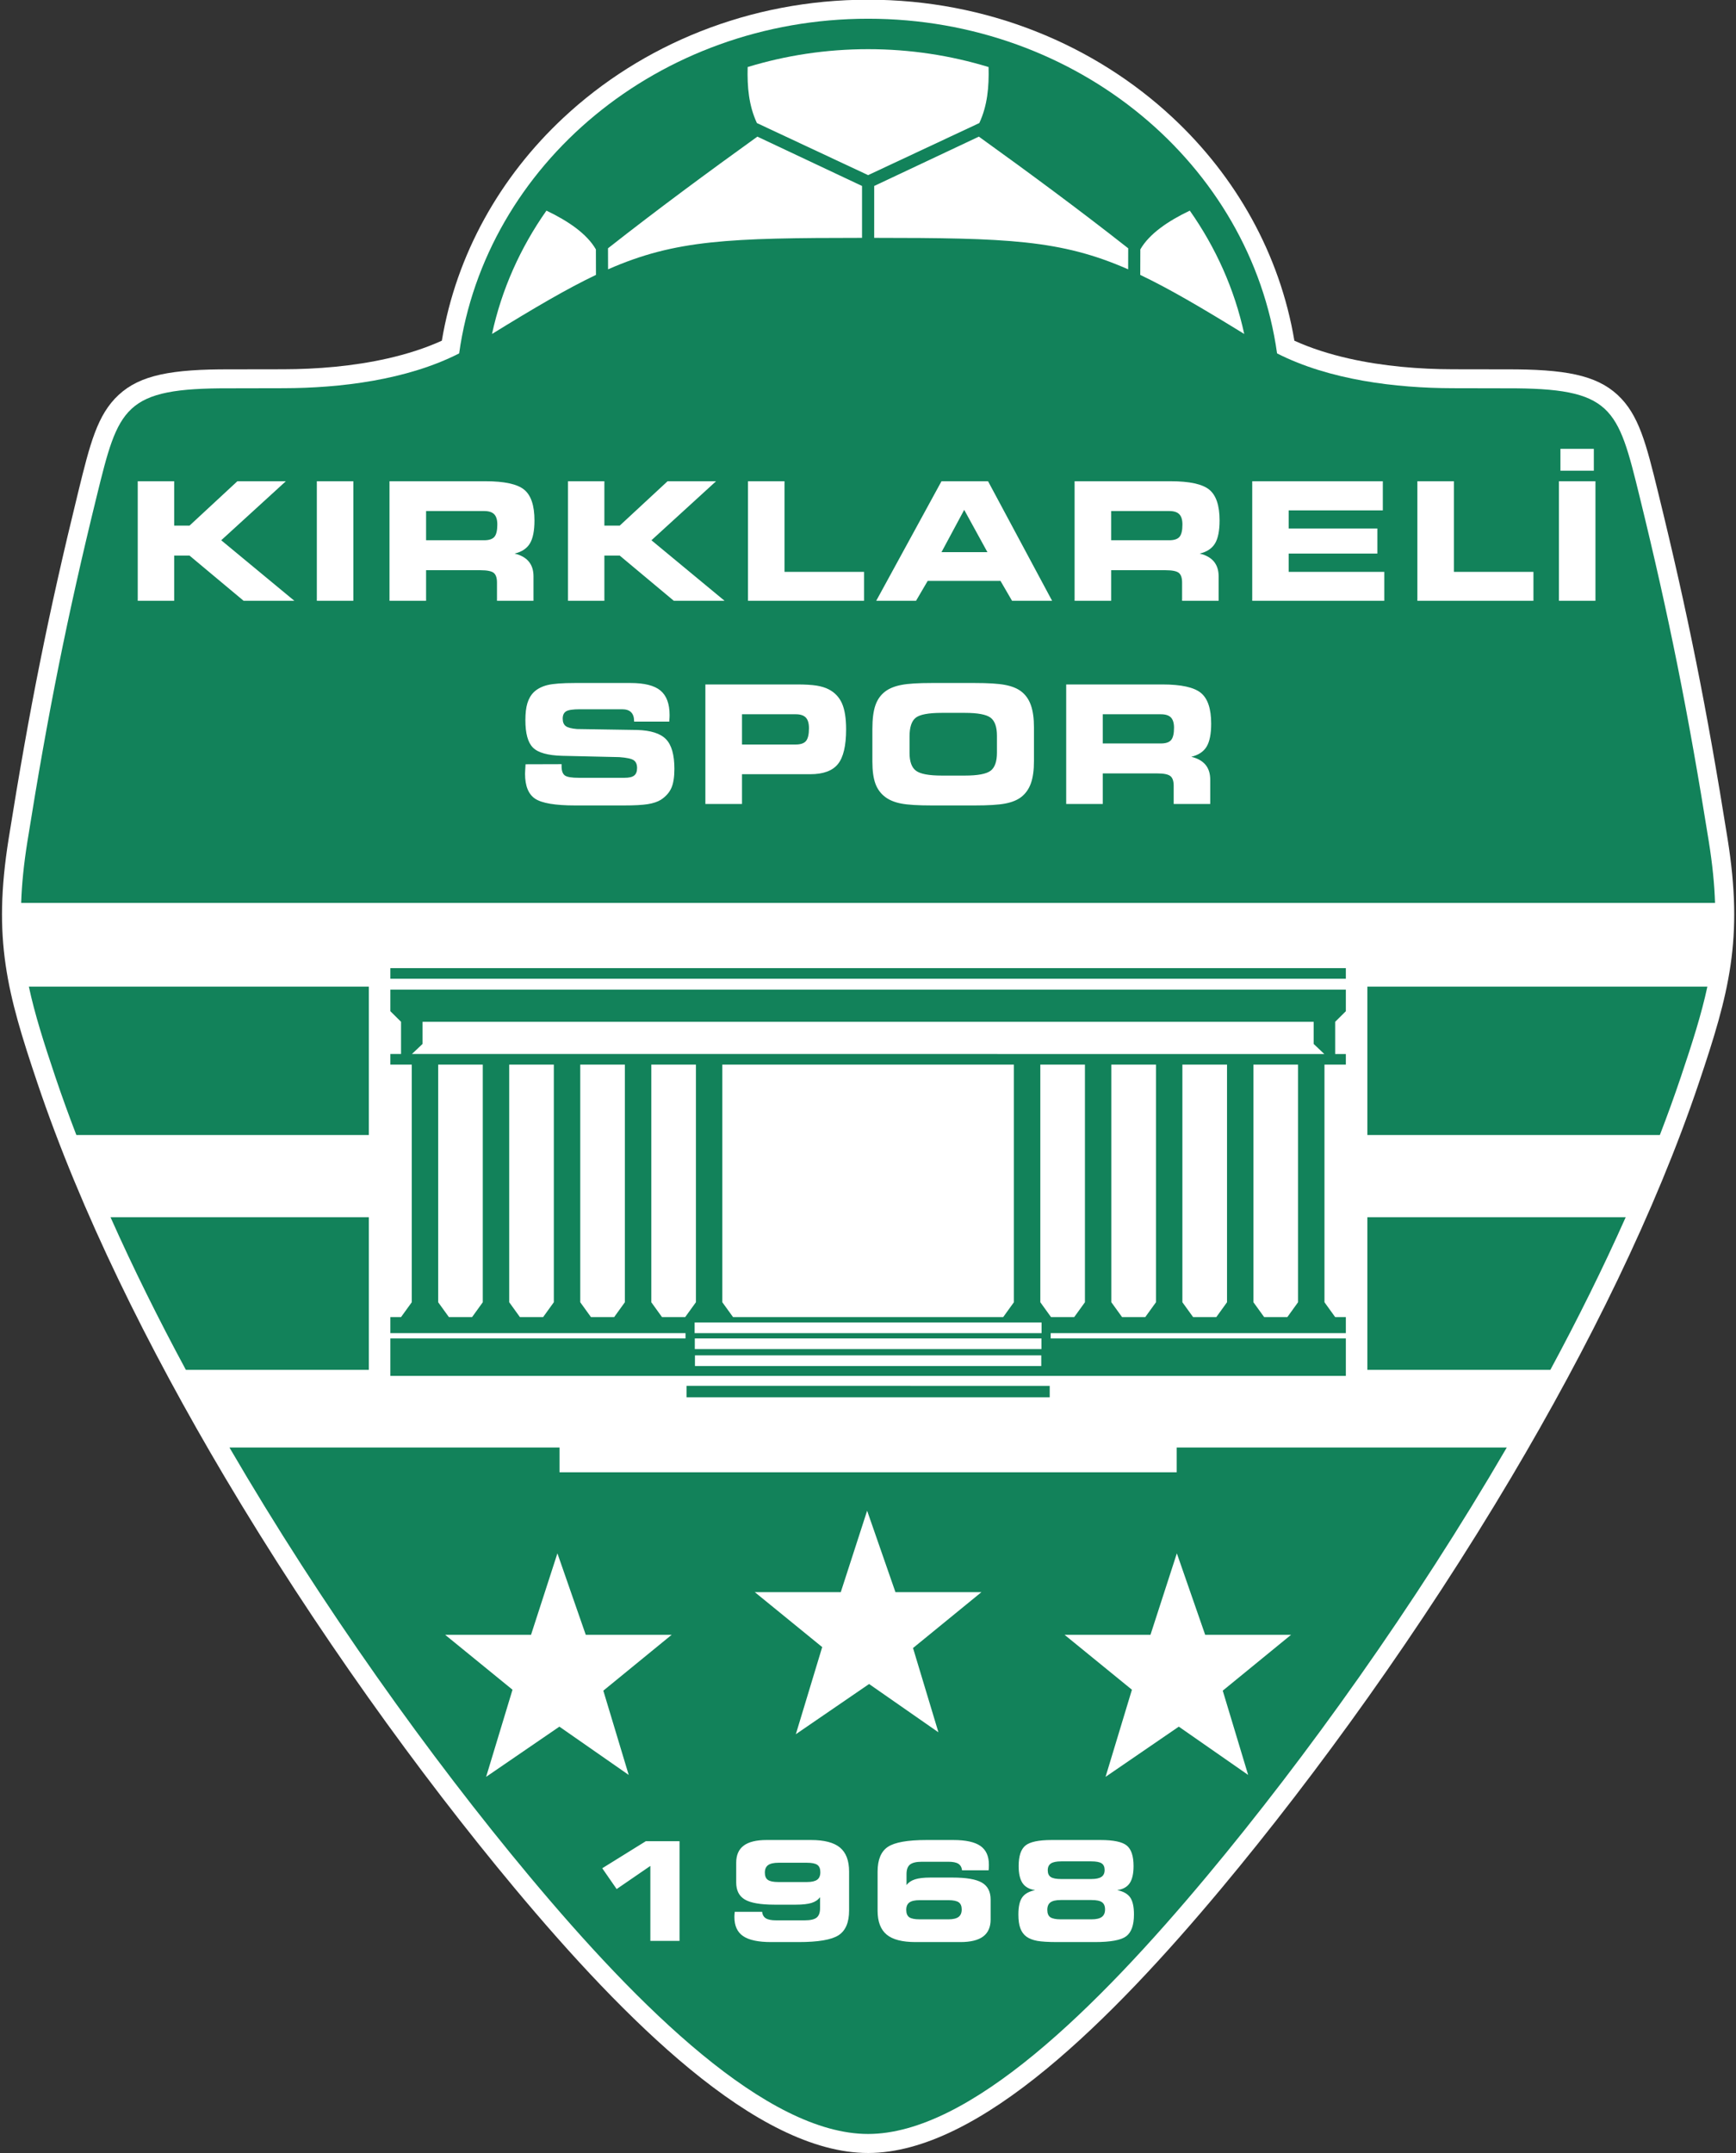 <?xml version="1.0" encoding="UTF-8"?>
<svg xmlns="http://www.w3.org/2000/svg" xmlns:xlink="http://www.w3.org/1999/xlink" width="323.3pt" height="400.9pt" viewBox="0 0 323.3 400.9" version="1.1">
<rect x="0" y="0" width="323.3" height="400.9" fill="#333333" stroke="none"/>
<defs>
<clipPath id="clip1">
  <path d="M 0 0 L 323 0 L 323 400.898 L 0 400.898 Z M 0 0 "/>
</clipPath>
</defs>
<g id="surface1">
<g clip-path="url(#clip1)" clip-rule="nonzero">
<path style=" stroke:none;fill-rule:evenodd;fill:rgb(100%,100%,100%);fill-opacity:1;" d="M 194.855 385.262 C 183.398 394.695 172.008 400.891 161.672 400.891 C 151.336 400.891 139.945 394.695 128.484 385.262 C 117.41 376.145 106.199 363.988 95.863 351.605 C 78.09 330.309 58.695 303.41 41.871 275.051 C 27.512 250.84 15.008 225.523 6.965 201.656 C 4.121 193.215 2.051 186.574 1.047 179.656 C 0.031 172.664 0.121 165.516 1.613 156.156 C 3.566 143.922 5.43 133.371 7.465 123.242 C 9.512 113.031 11.789 102.926 14.559 91.633 C 16.762 82.656 18.113 77.199 22.117 73.512 C 26.117 69.824 31.957 68.734 42.863 68.773 L 52.793 68.758 C 58.953 68.746 65.738 68.211 72.203 66.742 C 75.727 65.941 79.145 64.863 82.285 63.438 C 84.988 47.328 93.148 32.914 104.945 21.906 C 119.477 8.336 139.535 -0.055 161.672 -0.055 C 183.809 -0.055 203.863 8.336 218.398 21.906 C 230.195 32.914 238.352 47.328 241.055 63.438 C 244.195 64.863 247.613 65.941 251.141 66.742 C 257.602 68.211 264.391 68.746 270.547 68.758 L 280.48 68.773 C 291.383 68.734 297.227 69.824 301.227 73.512 C 305.227 77.199 306.578 82.656 308.781 91.633 C 311.555 102.926 313.832 113.031 315.879 123.242 C 317.91 133.371 319.773 143.922 321.727 156.156 C 323.223 165.516 323.309 172.664 322.293 179.656 C 321.289 186.574 319.223 193.215 316.379 201.656 C 308.332 225.523 295.832 250.84 281.469 275.051 C 264.648 303.41 245.25 330.309 227.477 351.605 C 217.141 363.988 205.934 376.145 194.855 385.262 Z M 194.855 385.262 "/>
</g>
<path style=" stroke:none;fill-rule:evenodd;fill:rgb(7.054%,50.977%,35.301%);fill-opacity:1;" d="M 161.672 397.348 C 180.523 397.348 204.305 373.852 224.766 349.336 C 243.203 327.242 263.402 299.078 280.613 269.527 L 219.137 269.527 L 219.137 274.141 L 104.203 274.141 L 104.203 269.527 L 42.73 269.527 C 59.941 299.078 80.137 327.242 98.578 349.336 C 119.039 373.852 142.82 397.348 161.672 397.348 Z M 161.672 3.488 C 200.684 3.488 232.902 30.637 237.832 65.805 C 247.562 70.758 259.957 72.266 270.547 72.285 L 280.488 72.305 C 300.344 72.227 301.258 75.816 305.352 92.477 C 310.812 114.734 314.402 132.688 318.238 156.711 C 318.91 160.914 319.285 164.656 319.395 168.121 L 3.945 168.121 C 4.055 164.656 4.43 160.914 5.102 156.711 C 8.938 132.688 12.531 114.734 17.992 92.477 C 22.082 75.816 22.996 72.227 42.855 72.305 L 52.793 72.285 C 63.383 72.266 75.781 70.758 85.508 65.805 C 90.441 30.637 122.656 3.488 161.672 3.488 Z M 288.727 255.07 C 293.828 245.609 298.559 236.086 302.758 226.648 L 254.648 226.648 L 254.648 255.07 Z M 68.691 226.648 L 20.582 226.648 C 24.785 236.086 29.512 245.609 34.617 255.07 L 68.691 255.07 Z M 309.121 211.34 C 310.52 207.711 311.824 204.105 313.027 200.535 C 315.172 194.164 316.863 188.863 317.969 183.715 L 254.648 183.715 L 254.648 211.34 Z M 68.691 183.715 L 5.375 183.715 C 6.477 188.863 8.168 194.164 10.312 200.535 C 11.516 204.105 12.824 207.711 14.219 211.34 L 68.691 211.34 Z M 68.691 183.715 "/>
<path style=" stroke:none;fill-rule:evenodd;fill:rgb(100%,100%,100%);fill-opacity:1;" d="M 161.672 9.156 C 169.508 9.156 177.047 10.328 184.105 12.484 C 184.199 16.18 183.898 19.652 182.379 22.914 L 161.672 32.609 L 140.961 22.914 C 139.445 19.652 139.141 16.18 139.238 12.484 C 146.293 10.328 153.832 9.156 161.672 9.156 Z M 221.578 39.219 C 226.418 46.098 229.914 53.855 231.715 62.184 C 223.801 57.312 217.766 53.766 212.352 51.188 L 212.367 46.438 C 214.047 43.508 217.574 41.133 221.578 39.219 Z M 91.629 62.184 C 93.43 53.859 96.926 46.098 101.766 39.219 C 105.77 41.133 109.293 43.508 110.973 46.438 L 110.988 51.188 C 105.574 53.766 99.543 57.312 91.629 62.184 Z M 113.242 50.148 L 113.23 46.234 C 122.504 38.945 131.773 32.113 141.047 25.441 L 160.539 34.629 L 160.539 44.289 C 135.848 44.301 125.793 44.629 113.246 50.148 Z M 162.801 44.289 L 162.805 34.629 L 182.297 25.441 C 191.566 32.113 200.84 38.945 210.109 46.234 L 210.098 50.148 C 197.547 44.629 187.496 44.301 162.801 44.289 Z M 162.801 44.289 "/>
<path style=" stroke:none;fill-rule:evenodd;fill:rgb(100%,100%,100%);fill-opacity:1;" d="M 32.438 97.871 L 35.297 97.871 L 44.207 89.609 L 53.234 89.609 L 41.199 100.598 L 54.82 111.871 L 45.371 111.871 L 35.297 103.453 L 32.438 103.453 L 32.438 111.871 L 25.652 111.871 L 25.652 89.609 L 32.438 89.609 Z M 65.805 111.871 L 59.004 111.871 L 59.004 89.609 L 65.805 89.609 Z M 90.16 95.156 L 79.352 95.156 L 79.352 100.598 L 90.16 100.598 C 91.07 100.598 91.707 100.387 92.07 99.965 C 92.434 99.539 92.617 98.773 92.617 97.664 C 92.617 96.789 92.422 96.152 92.035 95.754 C 91.645 95.355 91.02 95.156 90.16 95.156 Z M 90.418 89.609 C 93.949 89.609 96.348 90.137 97.621 91.18 C 98.898 92.227 99.535 94.137 99.535 96.906 C 99.535 98.824 99.25 100.262 98.684 101.195 C 98.117 102.133 97.164 102.762 95.832 103.078 C 97.004 103.359 97.887 103.852 98.473 104.559 C 99.062 105.266 99.355 106.184 99.355 107.312 L 99.355 111.871 L 92.555 111.871 L 92.555 108.477 C 92.555 107.598 92.352 106.996 91.938 106.664 C 91.523 106.34 90.707 106.176 89.492 106.176 L 79.352 106.176 L 79.352 111.871 L 72.535 111.871 L 72.535 89.609 Z M 112.555 97.871 L 115.414 97.871 L 124.324 89.609 L 133.352 89.609 L 121.32 100.598 L 134.941 111.871 L 125.488 111.871 L 115.414 103.453 L 112.555 103.453 L 112.555 111.871 L 105.77 111.871 L 105.77 89.609 L 112.555 89.609 Z M 146.102 106.484 L 160.918 106.484 L 160.918 111.871 L 139.301 111.871 L 139.301 89.609 L 146.102 89.609 Z M 175.336 102.812 L 183.891 102.812 L 179.566 94.934 Z M 170.594 111.871 L 163.18 111.871 L 175.336 89.609 L 184.008 89.609 L 195.938 111.871 L 188.477 111.871 L 186.324 108.164 L 172.766 108.164 Z M 217.75 95.156 L 206.941 95.156 L 206.941 100.598 L 217.75 100.598 C 218.66 100.598 219.297 100.387 219.66 99.965 C 220.023 99.539 220.207 98.773 220.207 97.664 C 220.207 96.789 220.012 96.152 219.625 95.754 C 219.238 95.355 218.609 95.156 217.75 95.156 Z M 218.008 89.609 C 221.539 89.609 223.938 90.137 225.211 91.18 C 226.488 92.227 227.125 94.137 227.125 96.906 C 227.125 98.824 226.84 100.262 226.273 101.195 C 225.707 102.133 224.754 102.762 223.422 103.078 C 224.594 103.359 225.477 103.852 226.066 104.559 C 226.652 105.266 226.949 106.184 226.949 107.312 L 226.949 111.871 L 220.145 111.871 L 220.145 108.477 C 220.145 107.598 219.941 106.996 219.527 106.664 C 219.113 106.34 218.297 106.176 217.082 106.176 L 206.941 106.176 L 206.941 111.871 L 200.125 111.871 L 200.125 89.609 Z M 257.527 95.035 L 239.992 95.035 L 239.992 98.402 L 256.512 98.402 L 256.512 103.078 L 239.992 103.078 L 239.992 106.484 L 257.801 106.484 L 257.801 111.871 L 233.207 111.871 L 233.207 89.609 L 257.527 89.609 Z M 270.762 106.484 L 285.578 106.484 L 285.578 111.871 L 263.961 111.871 L 263.961 89.609 L 270.762 89.609 Z M 297.125 111.871 L 290.32 111.871 L 290.32 89.609 L 297.125 89.609 Z M 290.605 83.578 L 296.824 83.578 L 296.824 87.648 L 290.605 87.648 Z M 290.605 83.578 "/>
<path style=" stroke:none;fill-rule:evenodd;fill:rgb(100%,100%,100%);fill-opacity:1;" d="M 97.875 142.309 L 104.586 142.289 L 104.586 142.695 C 104.586 143.531 104.789 144.098 105.199 144.395 C 105.605 144.688 106.465 144.828 107.77 144.828 L 116.309 144.828 C 117.148 144.828 117.746 144.691 118.105 144.406 C 118.465 144.121 118.645 143.656 118.645 142.996 C 118.645 142.328 118.434 141.848 118.023 141.559 C 117.609 141.273 116.723 141.078 115.352 140.977 L 104.676 140.734 C 102.004 140.66 100.195 140.148 99.258 139.211 C 98.312 138.277 97.844 136.57 97.844 134.098 C 97.844 132.82 97.965 131.77 98.215 130.941 C 98.465 130.117 98.863 129.426 99.414 128.879 C 100.062 128.262 100.91 127.824 101.957 127.562 C 103.004 127.305 104.707 127.176 107.066 127.176 L 117.445 127.176 C 120.016 127.176 121.871 127.645 122.996 128.578 C 124.129 129.52 124.699 131.039 124.699 133.141 C 124.699 133.281 124.691 133.43 124.688 133.59 C 124.684 133.746 124.668 134.008 124.637 134.367 L 118.09 134.367 L 118.09 134.273 C 118.09 133.539 117.898 132.988 117.527 132.617 C 117.156 132.246 116.594 132.066 115.844 132.066 L 108.008 132.066 C 106.703 132.066 105.84 132.191 105.422 132.453 C 105.004 132.715 104.793 133.164 104.793 133.816 C 104.793 134.453 104.984 134.914 105.359 135.199 C 105.742 135.484 106.438 135.664 107.457 135.746 L 118.645 135.922 C 121.195 135.996 122.992 136.566 124.035 137.645 C 125.074 138.719 125.594 140.559 125.594 143.16 C 125.594 144.703 125.402 145.902 125.02 146.746 C 124.637 147.594 123.988 148.32 123.086 148.914 C 122.488 149.289 121.672 149.566 120.645 149.734 C 119.621 149.898 118.133 149.977 116.191 149.977 L 107.125 149.977 C 103.41 149.977 100.926 149.559 99.664 148.727 C 98.41 147.895 97.781 146.344 97.781 144.074 C 97.781 143.941 97.793 143.727 97.809 143.422 C 97.824 143.121 97.844 142.746 97.875 142.309 Z M 148.199 132.996 L 138.184 132.996 L 138.184 138.629 L 148.199 138.629 C 149.109 138.629 149.746 138.41 150.109 137.965 C 150.473 137.52 150.656 136.73 150.656 135.598 C 150.656 134.688 150.461 134.031 150.074 133.617 C 149.684 133.203 149.059 132.996 148.199 132.996 Z M 148.441 127.445 C 149.957 127.445 151.164 127.52 152.07 127.66 C 152.965 127.809 153.73 128.039 154.359 128.371 C 155.488 128.961 156.305 129.836 156.816 130.996 C 157.32 132.156 157.574 133.758 157.574 135.801 C 157.574 138.852 157.066 141.008 156.051 142.266 C 155.035 143.527 153.312 144.16 150.895 144.16 L 138.184 144.16 L 138.184 149.703 L 131.363 149.703 L 131.363 127.445 Z M 173.539 149.977 C 170.941 149.977 169.039 149.859 167.828 149.621 C 166.625 149.391 165.645 148.992 164.883 148.422 C 164.031 147.785 163.41 146.953 163.031 145.922 C 162.652 144.887 162.465 143.516 162.465 141.812 L 162.465 135.746 C 162.465 133.883 162.652 132.402 163.031 131.32 C 163.41 130.234 164.031 129.371 164.883 128.734 C 165.633 128.172 166.629 127.773 167.871 127.535 C 169.109 127.289 170.988 127.176 173.508 127.176 L 181.512 127.176 C 184.043 127.176 185.93 127.289 187.188 127.535 C 188.438 127.773 189.434 128.172 190.168 128.734 C 190.992 129.359 191.602 130.219 191.984 131.305 C 192.367 132.391 192.559 133.781 192.559 135.473 L 192.559 141.68 C 192.559 143.395 192.367 144.789 191.984 145.859 C 191.602 146.93 190.992 147.785 190.168 148.422 C 189.422 148.992 188.43 149.391 187.207 149.621 C 185.98 149.859 184.082 149.977 181.512 149.977 Z M 175.383 144.414 L 179.699 144.414 C 182.102 144.414 183.695 144.113 184.488 143.512 C 185.273 142.91 185.664 141.789 185.664 140.152 L 185.664 136.996 C 185.664 135.367 185.273 134.246 184.488 133.641 C 183.695 133.039 182.102 132.738 179.699 132.738 L 175.352 132.738 C 172.898 132.738 171.289 133.047 170.527 133.652 C 169.77 134.258 169.387 135.414 169.387 137.117 L 169.387 140.215 C 169.387 141.816 169.789 142.922 170.59 143.516 C 171.391 144.113 172.988 144.414 175.383 144.414 Z M 216.184 132.996 L 205.375 132.996 L 205.375 138.434 L 216.184 138.434 C 217.094 138.434 217.73 138.227 218.094 137.801 C 218.457 137.379 218.641 136.613 218.641 135.504 C 218.641 134.629 218.445 133.988 218.059 133.59 C 217.668 133.191 217.043 132.996 216.184 132.996 Z M 216.441 127.445 C 219.973 127.445 222.371 127.973 223.645 129.02 C 224.922 130.066 225.559 131.973 225.559 134.746 C 225.559 136.664 225.273 138.098 224.707 139.031 C 224.141 139.969 223.188 140.598 221.855 140.914 C 223.027 141.195 223.91 141.691 224.5 142.395 C 225.086 143.105 225.383 144.023 225.383 145.152 L 225.383 149.703 L 218.578 149.703 L 218.578 146.312 C 218.578 145.438 218.375 144.828 217.961 144.508 C 217.547 144.176 216.73 144.012 215.516 144.012 L 205.375 144.012 L 205.375 149.703 L 198.559 149.703 L 198.559 127.445 Z M 216.441 127.445 "/>
<path style=" stroke:none;fill-rule:evenodd;fill:rgb(100%,100%,100%);fill-opacity:1;" d="M 126.551 361.395 L 121.117 361.395 L 121.117 347.438 L 114.84 351.746 L 112.16 347.871 L 120.27 342.836 L 126.551 342.836 Z M 150.281 346.848 L 144.969 346.848 C 144.09 346.848 143.449 346.996 143.043 347.289 C 142.641 347.586 142.441 348.043 142.441 348.684 C 142.441 349.32 142.625 349.777 143.004 350.039 C 143.383 350.309 144.039 350.438 144.969 350.438 L 150.281 350.438 C 151.16 350.438 151.793 350.289 152.184 350.008 C 152.578 349.719 152.773 349.258 152.773 348.605 C 152.773 347.961 152.586 347.504 152.215 347.242 C 151.844 346.98 151.203 346.848 150.281 346.848 Z M 158.129 348.484 L 158.129 355.742 C 158.129 357.973 157.469 359.508 156.156 360.352 C 154.836 361.199 152.359 361.617 148.723 361.617 L 143.59 361.617 C 141.211 361.617 139.48 361.246 138.395 360.508 C 137.309 359.77 136.77 358.586 136.77 356.957 C 136.77 356.848 136.773 356.723 136.781 356.586 C 136.789 356.449 136.809 356.246 136.832 355.98 L 141.93 355.98 C 141.996 356.543 142.23 356.957 142.637 357.199 C 143.035 357.445 143.668 357.57 144.531 357.57 L 149.867 357.57 C 150.922 357.57 151.66 357.398 152.086 357.059 C 152.508 356.719 152.723 356.141 152.723 355.324 L 152.723 353.254 C 152.355 353.754 151.828 354.109 151.141 354.328 C 150.449 354.539 149.488 354.652 148.258 354.652 L 144.223 354.652 C 141.633 354.652 139.793 354.332 138.719 353.699 C 137.641 353.062 137.105 352.004 137.105 350.523 L 137.105 346.848 C 137.105 345.414 137.57 344.355 138.5 343.66 C 139.434 342.961 140.848 342.613 142.75 342.613 L 151.035 342.613 C 153.504 342.613 155.305 343.078 156.434 344.02 C 157.562 344.961 158.129 346.445 158.129 348.484 Z M 163.438 355.773 L 163.438 348.508 C 163.438 346.281 164.074 344.742 165.352 343.887 C 166.629 343.039 169.023 342.613 172.551 342.613 L 177.543 342.613 C 179.844 342.613 181.527 342.977 182.582 343.715 C 183.637 344.449 184.164 345.609 184.164 347.203 C 184.164 347.484 184.16 347.699 184.152 347.844 C 184.141 347.988 184.129 348.121 184.113 348.246 L 179.164 348.246 C 179.098 347.691 178.867 347.285 178.473 347.035 C 178.082 346.785 177.457 346.66 176.609 346.66 L 171.68 346.66 C 170.641 346.66 169.902 346.836 169.469 347.184 C 169.039 347.535 168.824 348.121 168.824 348.945 L 168.824 350.996 C 169.191 350.512 169.719 350.156 170.406 349.938 C 171.094 349.715 172.051 349.605 173.281 349.605 L 177.371 349.605 C 179.961 349.605 181.797 349.918 182.875 350.555 C 183.949 351.184 184.488 352.238 184.488 353.719 L 184.488 357.414 C 184.488 358.832 184.023 359.883 183.094 360.578 C 182.168 361.27 180.758 361.617 178.852 361.617 L 170.504 361.617 C 168.035 361.617 166.242 361.156 165.121 360.223 C 164 359.289 163.438 357.812 163.438 355.773 Z M 171.266 357.383 L 176.609 357.383 C 177.473 357.383 178.105 357.238 178.5 356.945 C 178.902 356.652 179.102 356.191 179.102 355.543 C 179.102 354.914 178.914 354.473 178.539 354.207 C 178.164 353.949 177.523 353.816 176.609 353.816 L 171.266 353.816 C 170.387 353.816 169.75 353.957 169.359 354.242 C 168.969 354.523 168.773 354.98 168.773 355.621 C 168.773 356.273 168.961 356.727 169.328 356.992 C 169.695 357.246 170.344 357.383 171.266 357.383 Z M 192.773 351.945 C 191.711 351.793 190.934 351.367 190.441 350.652 C 189.953 349.938 189.707 348.871 189.707 347.461 C 189.707 345.605 190.129 344.336 190.965 343.645 C 191.805 342.957 193.438 342.613 195.863 342.613 L 204.945 342.613 C 207.375 342.613 209.008 342.957 209.844 343.645 C 210.684 344.336 211.105 345.605 211.105 347.461 C 211.105 348.883 210.863 349.945 210.383 350.656 C 209.902 351.367 209.125 351.793 208.062 351.945 C 209.203 352.18 210.008 352.633 210.477 353.305 C 210.945 353.98 211.18 355.035 211.18 356.473 C 211.18 358.457 210.699 359.812 209.738 360.535 C 208.781 361.258 206.832 361.617 203.898 361.617 L 196.91 361.617 C 195.219 361.617 193.969 361.539 193.152 361.391 C 192.332 361.234 191.672 360.977 191.16 360.609 C 190.641 360.227 190.262 359.707 190.02 359.047 C 189.773 358.395 189.656 357.535 189.656 356.473 C 189.656 355.035 189.891 353.98 190.363 353.305 C 190.832 352.633 191.633 352.18 192.773 351.945 Z M 203.266 353.789 L 197.543 353.789 C 196.656 353.789 196.016 353.938 195.629 354.223 C 195.238 354.512 195.043 354.973 195.043 355.621 C 195.043 356.273 195.23 356.727 195.602 356.992 C 195.977 357.246 196.625 357.383 197.543 357.383 L 203.266 357.383 C 204.137 357.383 204.777 357.238 205.184 356.945 C 205.59 356.652 205.797 356.191 205.797 355.543 C 205.797 354.914 205.605 354.469 205.223 354.195 C 204.84 353.922 204.188 353.789 203.266 353.789 Z M 203.215 346.59 L 197.621 346.59 C 196.738 346.59 196.102 346.723 195.715 346.98 C 195.324 347.246 195.125 347.664 195.125 348.242 C 195.125 348.836 195.312 349.258 195.688 349.504 C 196.062 349.754 196.707 349.879 197.621 349.879 L 203.215 349.879 C 204.086 349.879 204.723 349.746 205.121 349.477 C 205.52 349.215 205.719 348.785 205.719 348.195 C 205.719 347.613 205.531 347.203 205.156 346.957 C 204.785 346.711 204.137 346.59 203.215 346.59 Z M 203.215 346.59 "/>
<path style=" stroke:none;fill-rule:evenodd;fill:rgb(100%,100%,100%);fill-opacity:1;" d="M 103.809 289.234 L 98.898 304.398 L 82.895 304.398 L 95.445 314.629 L 90.531 330.852 L 104.176 321.504 L 117.086 330.496 L 112.359 314.805 L 125.09 304.398 L 109.086 304.398 Z M 103.809 289.234 "/>
<path style=" stroke:none;fill-rule:evenodd;fill:rgb(100%,100%,100%);fill-opacity:1;" d="M 219.168 289.234 L 214.258 304.398 L 198.25 304.398 L 210.801 314.629 L 205.891 330.852 L 219.531 321.504 L 232.445 330.496 L 227.715 314.805 L 240.445 304.398 L 224.441 304.398 Z M 219.168 289.234 "/>
<path style=" stroke:none;fill-rule:evenodd;fill:rgb(100%,100%,100%);fill-opacity:1;" d="M 161.488 281.297 L 156.578 296.465 L 140.574 296.465 L 153.121 306.691 L 148.211 322.914 L 161.852 313.566 L 174.766 322.559 L 170.035 306.867 L 182.77 296.465 L 166.762 296.465 Z M 161.488 281.297 "/>
<path style=" stroke:none;fill-rule:evenodd;fill:rgb(7.054%,50.977%,35.301%);fill-opacity:1;" d="M 250.641 256.195 L 250.641 249.215 L 195.672 249.215 L 195.672 248.238 L 250.641 248.238 L 250.641 245.238 L 248.648 245.238 L 246.66 242.48 L 246.66 198.23 L 250.641 198.23 L 250.641 196.262 L 248.652 196.262 L 248.652 190.262 L 250.641 188.289 L 250.641 184.273 L 72.699 184.273 L 72.699 188.289 L 74.688 190.262 L 74.688 196.258 L 72.699 196.258 L 72.699 198.23 L 76.684 198.23 L 76.684 242.48 L 74.691 245.238 L 72.699 245.238 L 72.699 248.238 L 127.668 248.238 L 127.668 249.215 L 72.699 249.215 L 72.699 256.195 Z M 83.594 245.238 L 81.602 242.48 L 81.602 198.23 L 89.91 198.23 L 89.91 242.48 L 87.922 245.238 Z M 96.82 245.238 L 94.832 242.48 L 94.832 198.23 L 103.141 198.23 L 103.141 242.48 L 101.152 245.238 Z M 110.051 245.238 L 108.062 242.48 L 108.062 198.23 L 116.371 198.23 L 116.371 242.48 L 114.383 245.238 Z M 123.281 245.238 L 121.293 242.48 L 121.293 198.23 L 129.602 198.23 L 129.602 242.48 L 127.609 245.238 Z M 136.512 245.238 L 134.52 242.48 L 134.52 198.23 L 188.82 198.23 L 188.82 242.48 L 186.832 245.238 Z M 239.75 245.238 L 241.738 242.48 L 241.738 198.23 L 233.43 198.23 L 233.43 242.48 L 235.422 245.238 Z M 226.52 245.238 L 228.512 242.48 L 228.512 198.23 L 220.199 198.23 L 220.199 242.48 L 222.191 245.238 Z M 213.289 245.238 L 215.281 242.48 L 215.281 198.23 L 206.969 198.23 L 206.969 242.48 L 208.961 245.238 Z M 200.059 245.238 L 202.051 242.48 L 202.051 198.23 L 193.742 198.23 L 193.742 242.48 L 195.73 245.238 Z M 195.492 260.172 L 195.492 258.051 L 127.852 258.047 L 127.852 260.172 Z M 246.629 196.262 L 76.711 196.258 L 78.695 194.379 L 78.695 190.262 L 244.645 190.262 L 244.645 194.379 Z M 250.641 180.273 L 72.699 180.273 L 72.699 182.242 L 250.641 182.246 Z M 193.918 252.371 C 172.418 252.371 150.922 252.371 129.422 252.371 L 129.422 254.355 C 150.922 254.355 172.418 254.355 193.918 254.355 Z M 193.949 249.215 L 129.395 249.215 L 129.395 251.199 L 193.949 251.199 Z M 193.977 246.254 L 129.363 246.254 L 129.363 248.238 L 193.977 248.238 Z M 193.977 246.254 "/>
</g>
</svg>
